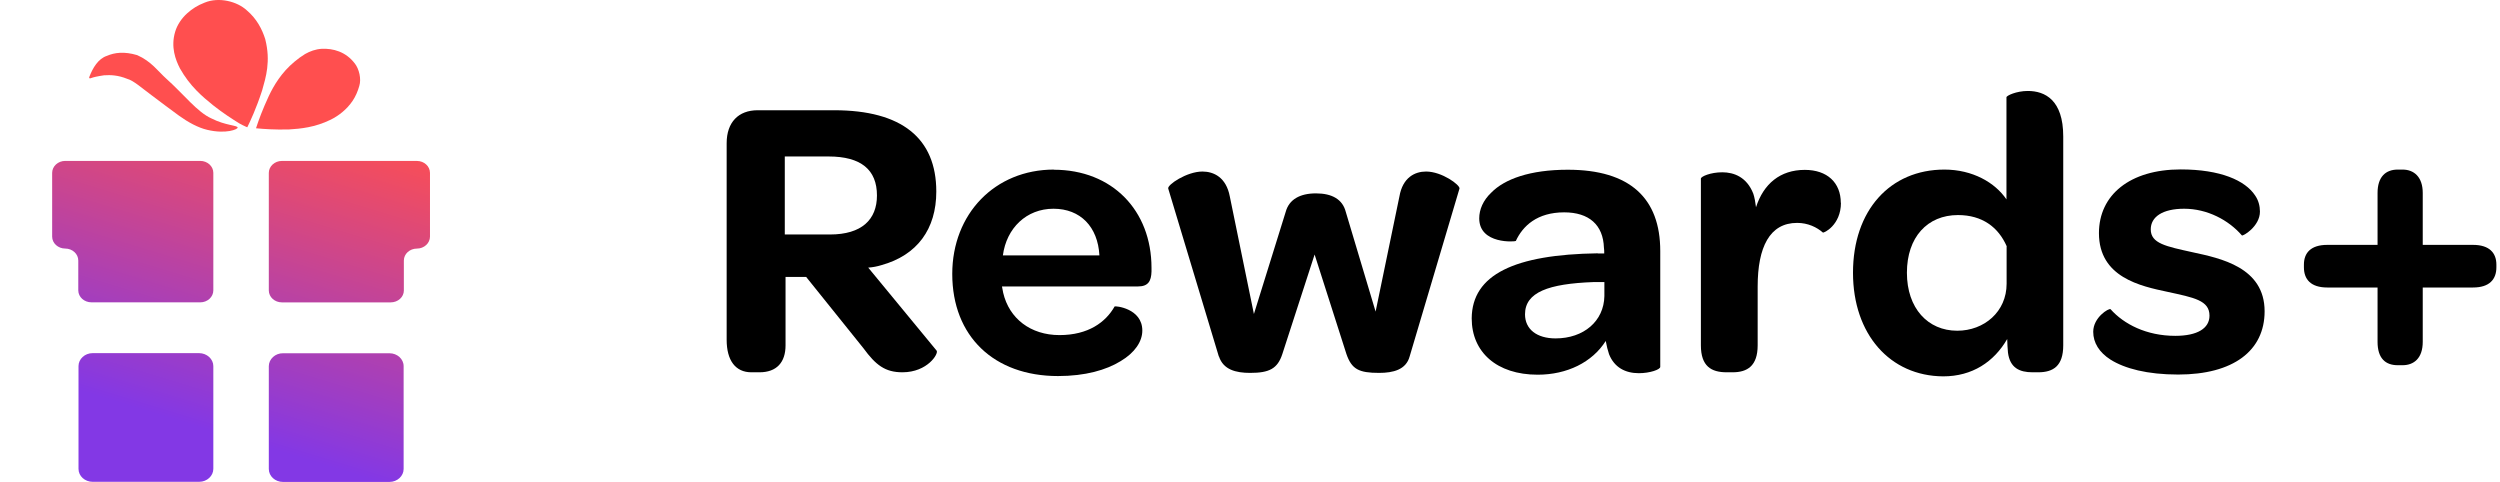 <?xml version="1.0" encoding="UTF-8"?> <svg xmlns="http://www.w3.org/2000/svg" width="166" height="32" viewBox="0 0 166 32" fill="none"><g clip-path="url(#clip0_4478_2904)"><g clip-path="url(#clip1_4478_2904)"><path d="M23.558 4.214C22.965 3.435 22.121 3.202 21.351 3.242C20.957 3.266 20.581 3.403 20.258 3.587C20.01 3.74 19.777 3.907 19.56 4.092C18.684 4.815 18.179 5.683 17.85 6.373C17.424 7.289 17.175 7.987 17.048 8.372C17.032 8.427 17.016 8.475 17 8.517C17.024 8.517 17.056 8.525 17.088 8.525C17.506 8.565 18.228 8.62 19.183 8.596C19.962 8.549 20.917 8.459 21.962 7.946C22.475 7.689 23.013 7.287 23.415 6.694C23.608 6.405 23.759 6.059 23.857 5.706C24.002 5.241 23.849 4.59 23.56 4.214H23.558Z" fill="#FF4F4F"></path><path d="M17.617 2.615C17.408 1.949 17.055 1.25 16.381 0.681C15.746 0.095 14.534 -0.219 13.586 0.175C13.113 0.36 12.768 0.577 12.422 0.89C12.086 1.194 11.771 1.628 11.628 2.118C11.331 3.121 11.652 3.965 11.948 4.542C12.615 5.73 13.449 6.421 14.14 6.982C14.846 7.544 15.448 7.914 15.866 8.179C16.019 8.266 16.194 8.356 16.323 8.411C16.363 8.427 16.395 8.443 16.419 8.451C16.427 8.443 16.427 8.427 16.435 8.419C16.62 8.041 17.012 7.215 17.406 6.003C17.655 5.127 17.984 4.068 17.615 2.615H17.617Z" fill="#FF4F4F"></path><path d="M14.044 7.866C13.089 7.44 12.229 6.284 11.025 5.209C10.512 4.751 10.046 4.069 9.107 3.66C8.239 3.403 7.606 3.491 7.1 3.708C6.515 3.901 6.161 4.51 5.928 5.113C5.92 5.137 5.92 5.177 5.928 5.185C5.944 5.201 5.968 5.217 6.049 5.185C6.194 5.129 6.467 5.064 6.909 5C7.351 4.968 7.848 4.992 8.441 5.233C8.883 5.354 9.421 5.852 10.087 6.341C10.722 6.815 11.244 7.217 11.877 7.675C12.488 8.116 13.145 8.477 13.764 8.622C15.016 8.919 15.803 8.582 15.778 8.469C15.77 8.316 14.976 8.34 14.044 7.866Z" fill="#FF4F4F"></path><path d="M13.217 23.448H6.152C5.63 23.448 5.213 23.842 5.213 24.308V31.132C5.213 31.614 5.638 31.992 6.152 31.992H13.225C13.747 31.992 14.165 31.598 14.165 31.132V24.308C14.165 23.842 13.739 23.448 13.217 23.448ZM6.072 20.076H13.297C13.779 20.076 14.165 19.715 14.165 19.282V11.478C14.165 11.037 13.771 10.684 13.297 10.684H4.331C3.849 10.684 3.463 11.046 3.463 11.478V15.71C3.463 16.151 3.857 16.504 4.331 16.504C4.812 16.504 5.198 16.866 5.198 17.298V19.281C5.198 19.722 5.592 20.075 6.074 20.075L6.072 20.076ZM17.849 24.316V31.14C17.849 31.622 18.275 32 18.788 32H25.862C26.383 32 26.801 31.606 26.801 31.14V24.316C26.801 23.834 26.375 23.456 25.862 23.456H18.788C18.283 23.448 17.849 23.842 17.849 24.316ZM26.816 19.282V17.3C26.816 16.858 27.209 16.506 27.683 16.506C28.165 16.506 28.551 16.143 28.551 15.711V11.48C28.551 11.038 28.157 10.686 27.683 10.686H18.717C18.235 10.686 17.849 11.048 17.849 11.48V19.284C17.849 19.726 18.243 20.078 18.717 20.078H25.942C26.423 20.078 26.817 19.726 26.817 19.284L26.816 19.282Z" fill="url(#paint0_linear_4478_2904)"></path></g><path d="M48.25 22.55V9.51C48.25 8.12 49.03 7.32 50.31 7.32H55.39C59.88 7.32 62.17 9.18 62.17 12.72C62.17 15.2 60.91 16.95 58.51 17.61C58.25 17.69 57.95 17.75 57.65 17.77L62.19 23.28C62.35 23.46 61.6 24.72 59.92 24.72C58.77 24.72 58.15 24.24 57.33 23.12L53.53 18.39H52.16V22.93C52.16 24.06 51.57 24.72 50.43 24.72H49.89C48.84 24.72 48.25 23.94 48.25 22.56V22.55ZM55.11 15.57C57.22 15.57 58.23 14.58 58.23 12.98C58.23 11.27 57.17 10.39 55.02 10.39H52.11V15.57H55.11Z" fill="black"></path><path d="M69.971 11.27C73.85 11.27 76.46 13.97 76.46 17.79V18.03C76.441 18.67 76.24 19.02 75.561 19.02H66.531L66.611 19.44C67.01 21.15 68.43 22.25 70.35 22.25C72.27 22.25 73.421 21.39 74.01 20.35C74.031 20.3 75.85 20.46 75.85 21.95C75.85 22.68 75.35 23.42 74.41 23.98C73.451 24.57 72.061 24.97 70.251 24.97C66.001 24.97 63.23 22.33 63.23 18.19C63.23 14.2 66.061 11.26 69.981 11.26L69.971 11.27ZM69.951 13.86C68.16 13.86 66.831 15.14 66.591 16.96H73.001C72.9 15.06 71.74 13.86 69.951 13.86Z" fill="black"></path><path d="M80.93 23.67L77.57 12.52C77.49 12.28 78.8 11.39 79.84 11.39C80.59 11.39 81.42 11.77 81.66 13.05L83.26 20.85L85.37 14.07C85.59 13.25 86.31 12.84 87.38 12.84C88.45 12.84 89.15 13.24 89.36 14.07L91.34 20.69L92.92 13.05C93.14 11.77 93.96 11.39 94.69 11.39C95.75 11.39 96.96 12.29 96.91 12.52L93.6 23.67C93.36 24.55 92.51 24.76 91.57 24.76C90.23 24.76 89.75 24.52 89.4 23.5L87.29 16.9L85.15 23.5C84.83 24.49 84.27 24.76 83.01 24.76C82.06 24.76 81.23 24.55 80.94 23.67H80.93Z" fill="black"></path><path d="M106.101 16.83H106.521C106.521 16.69 106.521 16.57 106.501 16.45C106.451 14.93 105.511 14.1 103.861 14.1C102.071 14.1 101.111 15 100.651 16C100.631 16.05 98.221 16.24 98.221 14.5C98.221 13.91 98.481 13.3 99.021 12.79C99.901 11.89 101.591 11.27 104.101 11.27C108.241 11.27 110.241 13.17 110.241 16.67V24.36C110.241 24.54 109.551 24.78 108.821 24.78C107.921 24.78 107.191 24.4 106.841 23.52C106.761 23.28 106.681 22.98 106.621 22.64C105.721 24.06 104.051 24.88 102.101 24.88C99.381 24.88 97.721 23.38 97.721 21.14C97.741 18.23 100.571 16.9 106.091 16.82L106.101 16.83ZM106.531 18.73H105.801C102.831 18.84 101.261 19.4 101.261 20.87C101.261 21.86 102.041 22.47 103.291 22.47C105.161 22.47 106.501 21.32 106.531 19.66V18.73Z" fill="black"></path><path d="M122.239 13.46C122.239 14.96 121.089 15.49 121.039 15.44C120.639 15.09 120.049 14.8 119.329 14.8C117.509 14.8 116.709 16.4 116.709 19.03V22.93C116.709 24.3 116.019 24.72 115.049 24.72H114.649C113.629 24.72 112.939 24.32 112.939 22.93V11.86C112.939 11.72 113.579 11.44 114.359 11.44C115.139 11.44 115.989 11.76 116.419 12.86C116.499 13.1 116.559 13.42 116.599 13.76C117.099 12.21 118.199 11.28 119.839 11.28C121.329 11.28 122.229 12.13 122.229 13.47L122.239 13.46Z" fill="black"></path><path d="M123.039 18.11C123.039 13.97 125.499 11.26 129.109 11.26C130.979 11.26 132.469 12.12 133.229 13.24V6.46C133.229 6.35 133.889 6.04 134.649 6.04C135.779 6.04 136.999 6.63 136.999 9.06V22.93C136.999 24.3 136.339 24.72 135.339 24.72H134.959C134.099 24.72 133.459 24.43 133.329 23.41C133.309 23.12 133.279 22.82 133.279 22.51C132.399 24.03 130.959 24.99 129.029 24.99C125.499 24.97 123.039 22.2 123.039 18.11ZM133.249 16.36C132.689 15.08 131.619 14.28 130.009 14.28C127.979 14.28 126.619 15.75 126.619 18.11C126.619 20.47 128.009 21.96 129.959 21.96C131.749 21.96 133.239 20.7 133.239 18.84V16.37L133.249 16.36Z" fill="black"></path><path d="M138.99 22.03C138.99 21.07 140.03 20.45 140.14 20.53C141.02 21.52 142.52 22.3 144.44 22.3C145.91 22.3 146.71 21.8 146.71 20.96C146.71 19.94 145.67 19.76 143.93 19.38C142.14 19 139.37 18.42 139.37 15.48C139.37 12.94 141.43 11.25 144.8 11.25C147.44 11.25 149.08 11.98 149.74 12.98C149.96 13.3 150.06 13.67 150.06 14.05C150.06 15.04 148.91 15.71 148.86 15.63C147.98 14.61 146.56 13.86 145.03 13.86C143.59 13.86 142.81 14.4 142.81 15.23C142.81 16.17 143.83 16.36 145.59 16.75C147.43 17.15 150.37 17.74 150.37 20.67C150.37 23.29 148.29 24.87 144.63 24.87C142.57 24.87 141.08 24.47 140.14 23.88C139.39 23.4 138.99 22.76 138.99 22.03Z" fill="black"></path><path d="M157.87 22.7V19.09H154.53C153.44 19.09 152.98 18.55 152.98 17.75V17.57C152.98 16.79 153.44 16.26 154.53 16.26H157.87V12.81C157.87 11.74 158.41 11.26 159.21 11.26H159.53C160.28 11.26 160.87 11.74 160.87 12.81V16.26H164.21C165.3 16.26 165.76 16.8 165.76 17.57V17.75C165.76 18.55 165.3 19.09 164.21 19.09H160.87V22.7C160.87 23.79 160.28 24.25 159.53 24.25H159.21C158.4 24.25 157.87 23.8 157.87 22.7Z" fill="black"></path></g><defs><linearGradient id="paint0_linear_4478_2904" x1="22.602" y1="-3.232" x2="11.817" y2="32.204" gradientUnits="userSpaceOnUse"><stop offset="0.28" stop-color="#FF4F4F"></stop><stop offset="0.89" stop-color="#8338E5"></stop></linearGradient><clipPath id="clip0_4478_2904"><rect width="166" height="32" fill="white"></rect></clipPath><clipPath id="clip1_4478_2904"><rect width="32" height="32" fill="white"></rect></clipPath></defs></svg> 